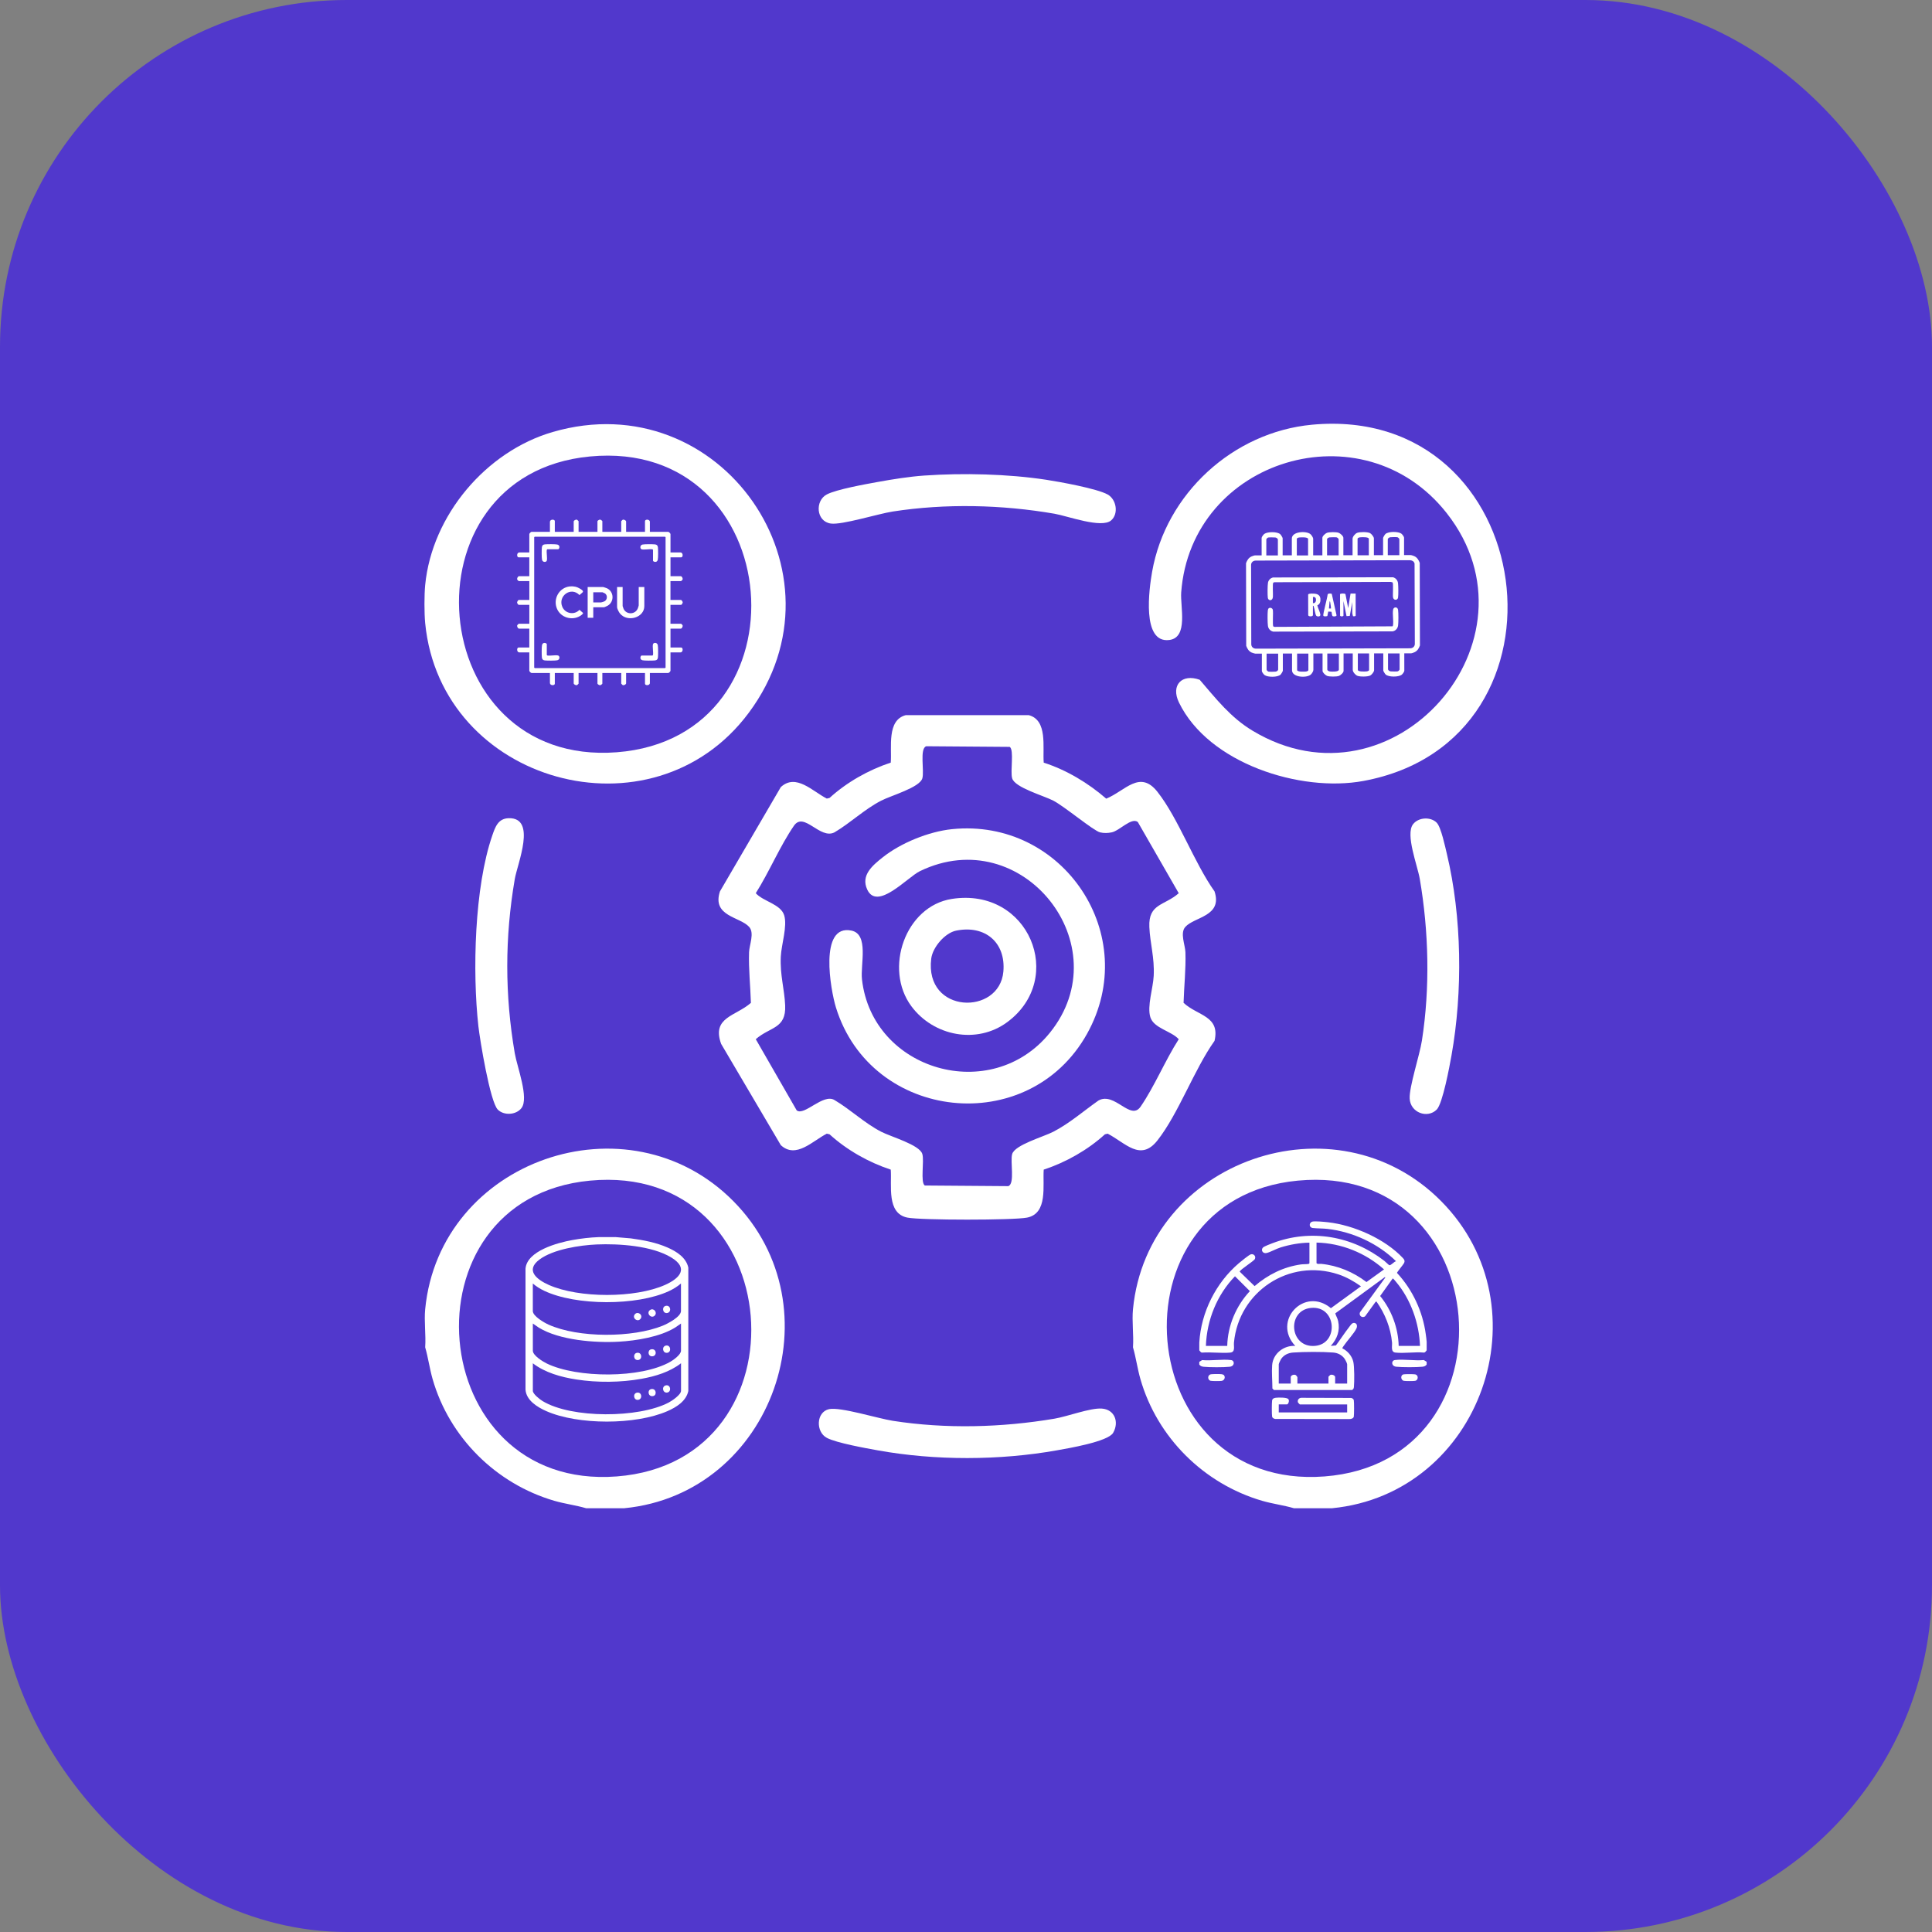 <?xml version="1.0" encoding="UTF-8"?><svg id="a" xmlns="http://www.w3.org/2000/svg" width="70" height="70" viewBox="0 0 70 70"><rect x="0" y="0" width="70" height="70" fill="#808080" stroke="none"/><g id="b"><rect width="70" height="70" rx="12.56" ry="12.56" fill="#5138cc"/></g><path d="M15.405,22.577c-.035-.358-.035-1.023,0-1.381.246-2.527,2.205-4.841,4.621-5.544,6.082-1.771,10.874,5.103,7.104,10.173-3.49,4.693-11.161,2.554-11.725-3.248ZM21.373,16.539c-6.891.653-6.022,11.255.974,10.717,7.041-.542,6.224-11.4-.974-10.717Z" fill="#fff"/><path d="M22.617,54.646h-1.381c-.378-.111-.77-.158-1.151-.269-2.111-.616-3.804-2.293-4.411-4.411-.109-.381-.159-.772-.269-1.151.031-.446-.043-.942,0-1.381.526-5.405,7.343-7.774,11.165-3.915,3.805,3.841,1.43,10.603-3.954,11.127ZM21.373,42.777c-6.891.653-6.022,11.255.974,10.717,7.041-.542,6.224-11.4-.974-10.717Z" fill="#fff"/><path d="M48.262,54.646h-1.381c-.378-.111-.77-.158-1.151-.269-2.111-.616-3.804-2.293-4.411-4.411-.109-.381-.159-.772-.269-1.151.031-.446-.043-.942,0-1.381.526-5.405,7.343-7.774,11.165-3.915s1.43,10.603-3.954,11.127ZM47.018,42.777c-6.891.653-6.022,11.255.974,10.717,7.041-.542,6.224-11.4-.974-10.717Z" fill="#fff"/><path d="M37.816,27.632c.827.266,1.611.738,2.265,1.305.685-.279,1.216-1.059,1.855-.248.763.969,1.33,2.57,2.069,3.608.297.908-.728.917-1.059,1.287-.199.223-.004.655.004.918.02.617-.049,1.22-.067,1.833.511.475,1.332.468,1.122,1.377-.739,1.038-1.306,2.639-2.069,3.608-.615.781-1.159.088-1.803-.245l-.099.023c-.625.569-1.415,1.016-2.218,1.28-.042.576.158,1.586-.602,1.738-.486.098-3.852.098-4.338,0-.76-.153-.56-1.163-.602-1.738-.803-.264-1.592-.71-2.218-1.28l-.099-.023c-.513.259-1.116.924-1.667.416l-2.162-3.669c-.35-.97.531-1,1.079-1.487-.018-.613-.087-1.216-.067-1.833.008-.264.203-.695.004-.918-.331-.371-1.356-.379-1.059-1.287l2.205-3.779c.551-.508,1.155.157,1.667.416l.099-.023c.625-.569,1.415-1.016,2.218-1.28.044-.551-.151-1.539.544-1.72h4.454c.695.18.5,1.169.544,1.72ZM33.56,27.038c-.249.082-.064.895-.142,1.163-.098.335-1.136.623-1.493.809-.614.318-1.101.799-1.691,1.148-.524.269-1.104-.768-1.468-.24-.506.734-.899,1.682-1.383,2.444.267.299.904.394,1.029.799.123.397-.1,1.051-.122,1.497-.033.668.132,1.172.158,1.771.037.854-.547.767-1.065,1.223l1.483,2.579c.275.214.957-.622,1.368-.375.59.349,1.077.829,1.691,1.148.357.185,1.396.473,1.493.809.075.258-.077,1.025.088,1.14l3.025.023c.249-.082.064-.895.142-1.163.098-.335,1.136-.623,1.493-.809.591-.307,1.092-.749,1.632-1.129.587-.331,1.162.751,1.527.222.502-.728.897-1.689,1.383-2.444-.267-.299-.904-.394-1.029-.799-.123-.397.1-1.051.122-1.497.033-.668-.132-1.172-.158-1.771-.037-.854.547-.767,1.065-1.223l-1.483-2.58c-.23-.179-.662.316-.942.374-.143.03-.284.035-.426.001-.23-.053-1.287-.938-1.691-1.148-.357-.185-1.395-.473-1.493-.809-.075-.258.077-1.025-.088-1.14l-3.025-.023Z" fill="#fff"/><path d="M47.536,15.388c8.254-.769,9.839,11.436,1.861,12.908-2.283.421-5.608-.635-6.68-2.841-.306-.629.103-1.056.75-.826.595.691,1.118,1.366,1.914,1.845,5.11,3.077,10.65-3.286,7.037-7.881-3.034-3.859-9.263-1.961-9.621,2.872-.038.512.266,1.634-.43,1.723-1.013.13-.729-1.871-.624-2.47.497-2.83,2.933-5.063,5.795-5.33Z" fill="#fff"/><path d="M30.037,51.056c.4-.089,1.778.339,2.307.422,1.919.3,3.95.246,5.863-.077.47-.079,1.29-.393,1.709-.366.477.031.637.495.415.879-.185.32-1.632.562-2.048.636-2.076.368-4.397.374-6.473,0-.438-.079-1.497-.268-1.849-.452-.411-.214-.394-.937.077-1.042Z" fill="#fff"/><path d="M33.495,17.23c1.394-.097,3.028-.058,4.406.152.492.075,1.841.319,2.229.533.323.178.406.702.129.94-.349.3-1.572-.158-2.055-.242-1.909-.329-3.944-.376-5.861-.079-.533.083-1.836.492-2.241.435-.537-.075-.578-.829-.144-1.055.353-.184,1.411-.373,1.849-.452.548-.099,1.131-.193,1.686-.232Z" fill="#fff"/><path d="M52.056,29.81c.155.157.307.878.367,1.129.546,2.284.579,4.994.167,7.303-.067.376-.318,1.741-.534,1.959-.335.339-.959.114-.981-.402-.018-.426.359-1.559.443-2.093.299-1.911.25-3.96-.077-5.863-.083-.486-.527-1.609-.245-1.978.196-.257.64-.279.86-.056Z" fill="#fff"/><path d="M18.035,40.202c-.278-.281-.646-2.52-.702-3.019-.219-1.97-.146-5.036.505-6.916.105-.303.209-.614.596-.622,1.02-.023.314,1.643.218,2.202-.364,2.115-.364,4.203,0,6.319.084.49.52,1.617.243,1.98-.196.257-.64.279-.86.056Z" fill="#fff"/><path d="M34.493,30.042c4.031-.411,6.887,3.85,4.889,7.421-2.119,3.786-7.817,3.17-9.094-.959-.195-.631-.623-3.027.558-2.788.646.131.324,1.233.385,1.768.374,3.315,4.687,4.555,6.805,1.938,2.562-3.166-.991-7.659-4.707-5.858-.453.22-1.546,1.452-1.909.663-.236-.514.189-.868.563-1.165.661-.524,1.67-.934,2.509-1.02Z" fill="#fff"/><path d="M34.489,32.569c2.788-.432,4.145,2.879,2.008,4.463-1.102.817-2.672.511-3.477-.575-1.005-1.356-.22-3.626,1.469-3.888ZM34.641,33.719c-.406.083-.851.605-.901,1.016-.247,2.01,2.474,2.066,2.614.467.093-1.059-.668-1.696-1.712-1.483Z" fill="#fff"/><path d="M20.102,19.269h.684v-.373c0-.04.081-.084.126-.063.006.003.051.047.051.051v.386h.684v-.386c0-.019.065-.06.095-.058.024.001.082.045.082.058v.386h.684v-.386s.044-.048.051-.051c.045-.021.126.023.126.063v.373h.684v-.386c0-.077.177-.075.177.025v.361h.665c.024,0,.082.058.082.082v.665h.361c.1,0,.102.177.025.177h-.386v.684h.373c.04,0,.084.081.063.126-.003.006-.047.051-.051.051h-.386v.684h.386c.013,0,.057.058.058.082.002.03-.039.095-.058.095h-.386v.684h.386s.048.044.051.051c.021.045-.023.126-.063.126h-.373v.684h.386c.077,0,.075.177-.025.177h-.361v.665c0,.024-.058.082-.082.082h-.665v.361c0,.1-.177.102-.177.025v-.386h-.684v.373c0,.04-.081.084-.126.063-.006-.003-.051-.047-.051-.051v-.386h-.684v.386c0,.013-.058.057-.082.058-.03.002-.095-.039-.095-.058v-.386h-.684v.386s-.044.048-.051.051c-.045.021-.126-.023-.126-.063v-.373h-.684v.386c0,.077-.177.075-.177-.025v-.361h-.665c-.024,0-.082-.058-.082-.082v-.665h-.361c-.1,0-.102-.177-.025-.177h.386v-.684h-.373c-.04,0-.084-.081-.063-.126.003-.006.047-.051.051-.051h.386v-.684h-.386c-.013,0-.057-.058-.058-.082-.002-.03.039-.095.058-.095h.386v-.684h-.386s-.048-.044-.051-.051c-.021-.045.023-.126.063-.126h.373v-.684h-.386c-.077,0-.075-.177.025-.177h.361v-.665c0-.024.058-.082.082-.082h.665v-.361c0-.1.177-.102.177-.025v.386ZM19.374,19.446l-.019.019v4.722l.019.019h4.722l.019-.019v-4.722l-.019-.019h-4.722Z" fill="#fff"/><path d="M21.495,22.003v.38h-.203v-1.114h.563c.011,0,.124.04.142.048.249.122.264.481.026.625-.023.014-.121.061-.142.061h-.386ZM21.495,21.826h.285c.02,0,.112-.031.132-.045.099-.065.103-.216.005-.282-.011-.007-.081-.04-.087-.04h-.335v.367Z" fill="#fff"/><path d="M22.559,21.269v.69c0,.007.029.09.036.104.104.215.417.207.511-.013.009-.02.036-.101.036-.116v-.665h.203v.69c0,.424-.611.597-.88.272-.04-.048-.107-.175-.107-.234v-.728h.203Z" fill="#fff"/><path d="M20.644,21.247c.135-.015.262.013.377.085.178.11.094.116-.026.228-.306-.318-.793.032-.62.431.106.244.437.303.62.104l.128.111c.017.034-.079.096-.105.111-.29.178-.693.062-.833-.251-.16-.357.068-.776.459-.819Z" fill="#fff"/><path d="M19.811,20.313c-.017.062-.148.071-.172-.031-.017-.071-.015-.371-.006-.451.008-.068.039-.1.108-.108.08-.009.38-.011.451.006.122.029.07.172.031.172h-.392l-.019.019c-.018.102.025.303,0,.392Z" fill="#fff"/><path d="M23.248,19.902c-.062-.017-.071-.148.031-.172.071-.017.371-.015.451-.006.068.008.1.039.108.108.009.08.011.38-.006.451-.029.122-.172.07-.172.031v-.392l-.019-.019c-.102-.018-.303.025-.392,0Z" fill="#fff"/><path d="M20.223,23.751c.062.017.071.148-.031.172-.071.017-.371.015-.451.006-.068-.008-.1-.039-.108-.108-.009-.08-.011-.38.006-.451.029-.122.172-.07.172-.031v.392l.019.019c.102.018.303-.025.392,0Z" fill="#fff"/><path d="M23.66,23.339c.017-.062.148-.071.172.031.017.071.015.371.006.451-.008.068-.039.1-.108.108-.08.009-.38.011-.451-.006-.122-.029-.07-.172-.031-.172h.392l.019-.019c.018-.102-.025-.303,0-.392Z" fill="#fff"/><path d="M51.446,23.389c-.039.106-.088.191-.194.242-.027.013-.106.041-.132.041h-.24s.001.632.001.632c0,.037-.067.124-.099.147-.117.083-.467.086-.576-.011-.023-.021-.087-.121-.087-.146v-.62s-.333,0-.333,0v.607c.002.058-.086.166-.137.193-.092.049-.374.05-.47.011-.071-.029-.166-.138-.166-.215v-.595s-.333,0-.333,0v.632c.002.064-.11.164-.17.184-.088.03-.34.03-.427-.002-.056-.021-.164-.12-.164-.18v-.632s-.333,0-.333,0v.595c.001.049-.057.139-.096.172-.151.128-.676.103-.677-.158v-.607s-.333,0-.333,0v.62c.001.025-.062.126-.085.147-.109.097-.459.096-.576.014-.032-.023-.099-.11-.099-.146v-.632s-.241,0-.241,0c-.016,0-.112-.031-.132-.04-.104-.048-.156-.139-.194-.242l-.007-2.994c.038-.103.09-.193.194-.242.028-.013.105-.041.132-.041h.24s-.001-.632-.001-.632c0-.037.067-.124.099-.147.117-.083.467-.086.576.011.023.021.087.121.087.146v.62s.333,0,.333,0v-.607c-.002-.261.523-.288.674-.161.039.033.099.122.099.172v.595s.333,0,.333,0v-.632c-.002-.062.105-.158.162-.181.086-.034.339-.035.426-.004.061.021.173.118.173.183v.632s.333,0,.333,0v-.595c-.002-.077.093-.187.164-.216.096-.039.378-.039.47.009.051.027.139.135.139.192v.607s.333,0,.333,0v-.62c-.001-.025.062-.126.085-.147.109-.097.459-.096.576-.014.032.023.099.11.099.146v.632s.241,0,.241,0c.026,0,.104.027.132.04.104.048.156.139.195.241l.007,2.994ZM51.252,20.417c-.026-.081-.08-.112-.163-.119l-5.594.013c-.09.002-.162.061-.166.154l.007,2.884c.004.092.076.151.166.153l5.594-.013c.09-.002.162-.061.166-.154l-.01-2.918ZM50.701,20.115v-.583c-.001-.017-.047-.063-.069-.067-.044-.008-.21-.006-.258,0-.041.005-.092.038-.092.08v.571s.419,0,.419,0ZM50.291,23.674v.571c.001.042.053.075.093.08.048.005.215.007.258-.001.022-.004.068-.051.068-.067v-.583s-.419,0-.419,0ZM49.595,20.118v-.595c-.002-.075-.258-.06-.316-.055-.031.003-.092.018-.092.056v.595s.407,0,.407,0ZM49.197,23.676v.595c.002.075.258.06.316.055.031-.003.092-.018.092-.056v-.595s-.407,0-.407,0ZM48.501,20.12v-.583c-.001-.017-.047-.063-.069-.067-.045-.008-.208-.006-.259,0-.034.003-.091.034-.091.068v.583s.419,0,.419,0ZM48.091,23.679v.583c.001.04.07.065.105.068.06.005.314.019.314-.069v-.583s-.419,0-.419,0ZM47.394,20.123v-.595c-.002-.075-.258-.06-.316-.055-.031.003-.092.018-.092.056v.595s.407,0,.407,0ZM46.997,23.681v.595c.002.075.258.06.316.055.031-.003.092-.018.092-.056v-.595s-.407,0-.407,0ZM46.3,20.125v-.571c-.001-.042-.053-.075-.093-.08-.048-.005-.215-.007-.258.001-.022.004-.068.051-.068.067v.583s.419,0,.419,0ZM45.891,23.684v.583c.001.017.047.063.069.067.044.008.21.006.258,0,.041-.005.092-.038.092-.08v-.571s-.419,0-.419,0Z" fill="#fff"/><path d="M45.964,22.043c.048-.044.133-.015.151.045.025.091-.019.57.022.611l.041.014,4.275-.02c.014-.009.017-.03.019-.045.023-.17-.026-.396.003-.561.019-.106.163-.109.18.01.016.11.015.449.001.562-.013.109-.091.2-.201.217l-4.326.009c-.1-.022-.174-.103-.189-.204-.017-.117-.018-.442-.005-.561.002-.019.015-.065.028-.076Z" fill="#fff"/><path d="M50.455,21.1l-.064-.016-4.216.011-.041.014c-.034.034-.006.435-.014.519-.014.159-.167.143-.184.036-.015-.092-.012-.465.006-.556.019-.092.092-.165.183-.185l4.348-.008c.106.032.17.115.181.224.011.106.016.414,0,.514-.016.103-.164.11-.183-.012-.014-.09.02-.505-.017-.542Z" fill="#fff"/><path d="M48.996,21.812l-.091.504-.118.007-.111-.546v.534c-.025.029-.095.029-.122,0l-.002-.785c.029-.029.175-.03.196,0l.1.508.085-.528h.184s.002.803.002.803c-.015.024-.08.026-.099.013-.005-.003-.024-.102-.024-.111v-.399Z" fill="#fff"/><path d="M47.398,21.54c.013-.047.204-.033.248-.028.105.013.182.063.194.174.011.101-.011.204-.111.247.024.103.096.232.11.333.012.084-.117.084-.151.04-.034-.044-.059-.253-.09-.329-.008-.019.007-.033-.028-.027v.337c0,.059-.171.06-.171,0l-.002-.748ZM47.571,21.852c.143.025.153-.258,0-.221v.221Z" fill="#fff"/><path d="M48.125,22.158l-.032.161c-.037.014-.127.026-.147-.013-.021-.043.152-.662.156-.764.009-.048.13-.043.151-.022l.173.774c-.006.046-.101.044-.133.034-.047-.015-.032-.147-.057-.164l-.111-.005ZM48.223,22.047c.008-.008-.02-.188-.025-.215-.004-.018,0-.038-.024-.043l-.024.258h.074Z" fill="#fff"/><path d="M22.289,44.821l.569.048c.452.062.909.147,1.328.331.322.141.674.36.753.728v4.471c-.079.37-.437.59-.761.731-1.152.502-3.235.505-4.385-.003-.323-.143-.726-.388-.753-.779v-4.379c.051-.649,1.17-.944,1.692-1.039.311-.056.646-.096.958-.107h.599ZM21.618,45.089c-.61.026-1.574.175-2.07.545-.534.398-.085.733.333.92,1.09.487,3.135.487,4.224-.003.526-.237.859-.601.215-.991-.704-.426-1.893-.505-2.701-.471ZM24.673,46.503c-.131.114-.284.206-.441.279-1.157.534-3.364.533-4.516-.015-.146-.07-.288-.157-.411-.263v.997c0,.187.417.424.568.492,1.081.488,3.048.484,4.143.038.169-.069.657-.319.657-.53v-.997ZM24.673,47.955l-.208.143c-.546.339-1.407.478-2.043.514-.857.049-2.156-.052-2.901-.51l-.215-.148v.985c0,.174.365.396.504.463,1.097.534,3.414.548,4.48-.064.112-.064.384-.259.384-.399v-.985ZM24.673,49.395c-.406.314-.925.471-1.426.561-.762.137-1.603.143-2.367.025-.55-.085-1.128-.245-1.574-.586v.997c0,.117.259.315.354.372,1.05.636,3.487.62,4.566.054.117-.061.449-.283.449-.427v-.997Z" fill="#fff"/><path d="M24.129,48.752c.175-.033.21.243.042.263-.166.019-.204-.232-.042-.263Z" fill="#fff"/><path d="M23.069,49.017c.192-.044.224.25.041.26-.158.008-.183-.228-.041-.26Z" fill="#fff"/><path d="M23.587,48.89c.21-.048.232.258.032.252-.148-.004-.161-.222-.032-.252Z" fill="#fff"/><path d="M23.081,50.458c.182-.03.209.248.03.262-.155.012-.192-.235-.03-.262Z" fill="#fff"/><path d="M24.14,50.192c.166-.019.193.243.03.263-.171.02-.205-.243-.03-.263Z" fill="#fff"/><path d="M23.587,50.331c.189-.044.224.213.087.248-.195.05-.23-.215-.087-.248Z" fill="#fff"/><path d="M24.129,47.312c.182-.03.21.251.03.262-.157.01-.187-.236-.03-.262Z" fill="#fff"/><path d="M23.725,47.663c-.132.141-.336-.098-.163-.204.128-.079.264.097.163.204Z" fill="#fff"/><path d="M23.007,47.613c.104-.111.292.024.209.157-.101.161-.339-.018-.209-.157Z" fill="#fff"/><path d="M51.691,48.636v.289c-.033.032-.049.083-.104.081-.326-.029-.712.036-1.031,0-.174-.02-.109-.238-.12-.362-.051-.543-.253-1.043-.563-1.486l-.033.01-.376.52c-.107.09-.251-.028-.183-.15l.915-1.256-.024-.008-1.793,1.312c.029.1.081.172.104.278.076.347-.034.644-.266.9l.185-.016c.164-.217.31-.45.478-.663.047-.06.106-.169.194-.153.099.018.107.118.074.196-.071.164-.347.46-.461.632-.016.024-.051.067-.052.093.194.095.348.275.398.487.041.173.04.722.022.912-.006.059-.019.076-.066.111h-2.832l-.056-.056c0-.27-.029-.574-.009-.844.031-.421.424-.725.837-.698-.85-.91.337-2.164,1.292-1.367l1.089-.793c-.251-.178-.527-.336-.821-.433-1.781-.589-3.605.624-3.781,2.473-.013.142.06.344-.136.362-.323.029-.688-.024-1.015,0-.054.002-.071-.049-.104-.081.004-.096-.006-.194,0-.289.065-1.091.6-2.159,1.432-2.868.073-.062.364-.301.434-.322.1-.03.193.063.149.166-.034.08-.551.393-.551.462l.539.523c.484-.414,1.04-.694,1.676-.785.085-.012.198-.005.271-.018.018-.003.03-.008.04-.024v-.747c-.351.005-.708.069-1.042.172-.162.05-.364.166-.506.202-.147.037-.223-.111-.134-.199.041-.041.274-.13.343-.156,1.39-.528,2.892-.261,4.051.639.032.025.165.154.181.158.061.016.175-.135.246-.143-.653-.642-1.571-1.068-2.486-1.172-.175-.02-.358-.012-.531-.032-.146-.017-.143-.194-.021-.231.09-.027.454.009.568.022.941.106,2.07.604,2.72,1.3.054.058.075.108.037.183-.028.055-.258.328-.254.353.564.606.933,1.398,1.043,2.221.013.095.029.204.034.295ZM47.7,45.021v.747c.04.044.112.019.169.024.598.058,1.167.297,1.641.659l.636-.458c-.667-.595-1.546-.953-2.446-.972ZM44.465,48.764c.017-.734.322-1.45.82-1.984l-.539-.538c-.651.668-1.022,1.589-1.054,2.522h.772ZM51.449,48.764c-.031-.827-.334-1.687-.869-2.321-.02-.023-.099-.126-.12-.121l-.455.635c.413.505.655,1.154.672,1.807h.772ZM47.503,47.388c-.891.084-.787,1.454.14,1.376.877-.073.785-1.464-.14-1.376ZM48.81,50.13v-.699c0-.039-.076-.181-.104-.217-.098-.127-.243-.197-.402-.209-.395-.031-1.052-.028-1.45,0-.178.012-.337.086-.439.236-.019.028-.083.165-.083.19v.699h.434v-.233c0-.065.118-.114.186-.073.011.007.055.066.055.073v.233h1.126v-.249s.057-.061.065-.064c.065-.028.177.016.177.08v.233h.434Z" fill="#fff"/><path d="M43.452,49.439v-.096l.104-.065c.327.033.73-.041,1.048,0,.136.017.139.221-.049.242-.21.024-.738.023-.949,0-.061-.006-.119-.028-.153-.08Z" fill="#fff"/><path d="M51.691,49.343v.096c-.034.053-.092.074-.153.08-.211.023-.739.023-.949,0-.189-.021-.185-.224-.049-.242.317-.041.721.033,1.048,0l.104.065Z" fill="#fff"/><path d="M46.332,50.885v.289h2.478v-.289h-1.714s-.06-.056-.064-.065c-.039-.084.026-.171.114-.175l1.81.005c.041.011.086.036.095.082.013.069.013.525,0,.594s-.106.093-.168.089l-2.684-.004c-.045-.01-.098-.034-.108-.085-.015-.083-.013-.489-.001-.579.01-.074.07-.096.138-.104.09-.01.394-.017.45.049.053.063-.006.192-.048.192h-.298Z" fill="#fff"/><path d="M50.849,49.796c.054-.012.373-.012.428,0,.124.028.114.209,0,.234-.055.012-.357.012-.412,0-.121-.027-.126-.209-.016-.234Z" fill="#fff"/><path d="M44.348,49.829c.06.074.012.188-.085.203-.063.01-.339.01-.398-.003-.118-.026-.125-.215.014-.237.073-.011.311-.011.386-.002.024.003.068.019.083.037Z" fill="#fff"/></svg>